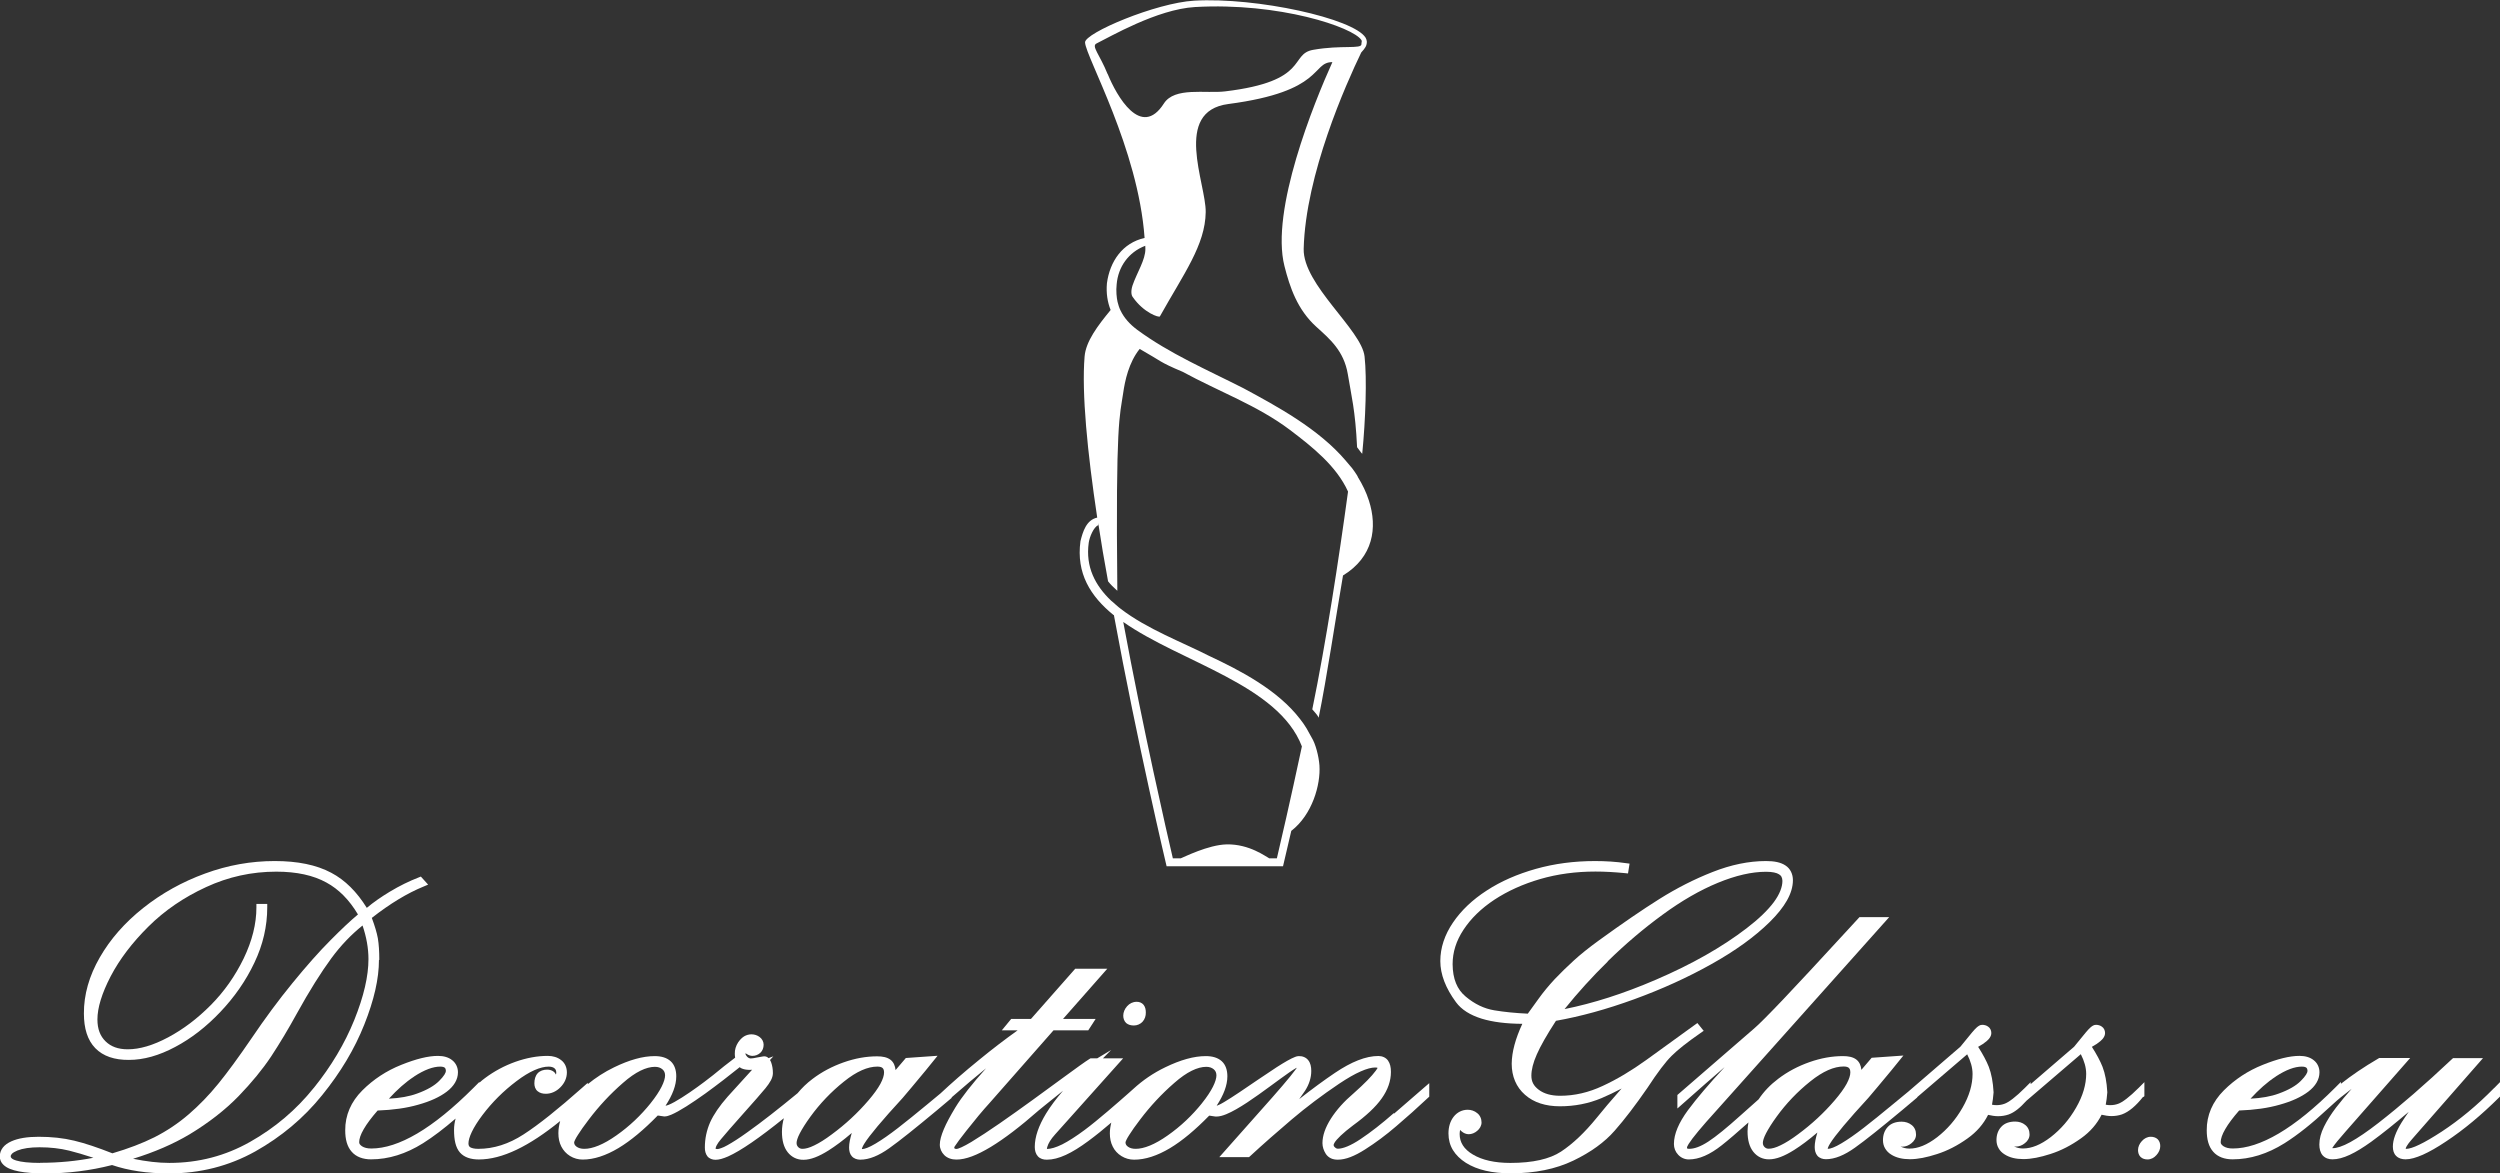 <svg id="Warstwa_1" xmlns="http://www.w3.org/2000/svg" viewBox="0 0 223.77 105.03"><rect x="0" y="0" width="223.77" height="105.03" fill="#333333" stroke="none"/><defs><style>.cls-1{fill:#fff;stroke-width:0px;}</style></defs><path class="cls-1" d="m33.95,85.92c0-.76-.04-1.4-.13-1.94-.09-.49-.27-1.1-.54-1.82,1.62-1.27,3.17-2.21,4.64-2.81l.4-.17-.65-.72-.2.08c-.85.33-1.71.75-2.59,1.28-.76.46-1.44.93-2.05,1.44-.88-1.42-1.93-2.48-3.18-3.14-1.33-.71-3.02-1.05-5.06-1.05-2.12,0-4.2.37-6.24,1.12-2.03.74-3.88,1.77-5.53,3.08-1.65,1.31-2.95,2.79-3.89,4.43-.95,1.65-1.43,3.33-1.42,5.02,0,1.33.32,2.38,1.02,3.1.7.72,1.72,1.06,3.01,1.05,1.32,0,2.7-.39,4.14-1.16,1.44-.76,2.79-1.81,4.05-3.14,1.26-1.33,2.28-2.79,3.04-4.4.77-1.61,1.15-3.27,1.15-4.95v-.31h-.97v.31c0,1.47-.38,2.99-1.14,4.57-.77,1.58-1.74,2.96-2.94,4.17-1.2,1.21-2.47,2.17-3.82,2.89-1.35.72-2.55,1.07-3.61,1.07-.87,0-1.51-.24-1.99-.71-.48-.47-.73-1.1-.73-1.96,0-1.04.39-2.33,1.19-3.87.8-1.53,1.93-3.01,3.38-4.45,1.44-1.43,3.16-2.61,5.16-3.53,1.99-.92,4.08-1.38,6.28-1.38,1.83,0,3.32.33,4.48.97,1.11.6,2.05,1.55,2.83,2.86-.69.58-1.49,1.33-2.43,2.28-1.04,1.04-2.18,2.33-3.43,3.86-1.26,1.54-2.47,3.18-3.66,4.94h0c-1.16,1.7-2.15,3.05-2.98,4.07-.82,1.01-1.71,1.93-2.65,2.74-.94.81-1.96,1.49-3.06,2.05-1.08.54-2.34,1.02-3.77,1.44-1.32-.52-2.45-.9-3.41-1.13-.99-.24-2.05-.35-3.19-.35-1.01,0-1.83.13-2.45.41-.31.14-.57.32-.75.55-.18.23-.28.51-.28.8,0,.28.12.56.33.75.31.3.77.47,1.38.59.62.12,1.39.18,2.34.18,2.05,0,4.05-.25,6-.75,1.47.5,3.16.75,5.09.75,2.8,0,5.38-.66,7.73-1.97,2.33-1.31,4.33-2.98,5.98-5.03,1.65-2.03,2.91-4.14,3.78-6.33.87-2.18,1.31-4.1,1.31-5.78ZM3.58,104.09c-.96,0-1.68-.08-2.11-.21-.22-.06-.36-.14-.43-.21-.07-.07-.08-.1-.08-.16,0-.08.02-.14.11-.24.09-.09.25-.19.49-.29.48-.19,1.14-.29,1.98-.29.95,0,1.83.1,2.65.3.6.15,1.32.36,2.17.64-1.48.29-3.06.45-4.77.45Zm24.5-6.71l.24.19-.24-.19c-1.57,1.96-3.47,3.57-5.7,4.83-2.21,1.25-4.61,1.88-7.22,1.88-.99,0-2.07-.13-3.25-.37,1.91-.59,3.6-1.32,5.06-2.19,1.72-1.04,3.18-2.18,4.38-3.41,1.19-1.23,2.16-2.42,2.92-3.56.75-1.14,1.52-2.42,2.3-3.84,1.12-2.03,2.16-3.68,3.09-4.95.84-1.14,1.77-2.11,2.79-2.93.35,1.03.53,2.04.53,3.01,0,1.52-.42,3.34-1.27,5.45-.85,2.1-2.06,4.14-3.64,6.1Z"/><path class="cls-1" d="m100.88,90.07c-.21.24-.34.53-.34.84,0,.24.08.49.26.66.19.16.43.22.69.22.29,0,.58-.12.78-.34.2-.22.3-.52.29-.83,0-.25-.05-.49-.2-.68-.15-.19-.4-.28-.63-.27-.33,0-.63.15-.85.4Z"/><path class="cls-1" d="m124.75,99.64c-1.07.94-2.06,1.71-2.96,2.31l.17.26-.17-.26c-.89.6-1.59.87-2.04.87-.07,0-.15-.02-.26-.12h0c-.11-.1-.12-.16-.12-.21,0-.02.01-.09.07-.19.18-.32.75-.88,1.67-1.57h0c1.17-.85,2.03-1.65,2.57-2.42.54-.76.82-1.56.82-2.36,0-.41-.07-.75-.26-1.02-.19-.27-.52-.41-.86-.41-1.13,0-2.42.52-3.89,1.51-.95.64-2.03,1.43-3.2,2.35.22-.31.4-.56.53-.76.36-.56.55-1.16.55-1.76,0-.38-.07-.71-.27-.96-.2-.26-.52-.38-.85-.37-.12,0-.21.03-.32.07-.4.15-.96.48-1.65.92-1.02.66-2.27,1.53-3.33,2.24-.53.35-1.01.67-1.39.89-.19.11-.35.2-.47.25-.06.03-.11.05-.15.06h-.04s0,.01,0,.01c.62-.95.96-1.82.96-2.63,0-.55-.15-1.03-.5-1.35-.35-.32-.84-.46-1.43-.46-1.07,0-2.27.34-3.63,1-1.08.52-2.02,1.17-2.85,1.93h0s0,0,0,0c0,0-.18.16-.46.41-.86.76-2.72,2.39-3.89,3.26-.78.58-1.45,1.01-2.02,1.3-.57.28-1.03.41-1.35.41h-.02s0-.1.03-.18c.09-.32.32-.7.7-1.12l6.09-6.81h-1.81l.74-.75-1.25.75h-.6l-.07.04c-.37.23-1.21.83-2.31,1.64-1.64,1.2-3.84,2.82-5.75,4.14-.95.66-1.84,1.24-2.53,1.66-.35.21-.65.37-.89.48-.23.11-.42.16-.44.15-.13,0-.17-.03-.18-.04,0,0-.02-.04-.03-.11.01-.02.03-.06.06-.1.15-.24.5-.71,1.02-1.37.77-.98,1.47-1.82,2.1-2.51h0s5.71-6.49,5.71-6.49h3.11l.66-1.02h-2.92l3.96-4.49h-2.87l-3.96,4.49h-1.77l-.84,1.02h1.42c-1.12.8-2.26,1.67-3.42,2.62-1.38,1.12-2.53,2.13-3.49,3.03-.29.24-.69.57-1.22,1.01-.97.8-1.83,1.5-2.58,2.08-.75.58-1.42,1.05-2.01,1.4-.58.35-1.02.5-1.2.49h-.02s0-.05,0-.05c0-.01.06-.19.21-.43.45-.73,1.61-2.11,3.43-4.09h0s0,0,0,0c.23-.26.5-.58.82-.97.32-.39.73-.88,1.24-1.49h0s1.07-1.32,1.07-1.32l-2.84.2-.92,1.08c-.04-.38-.17-.7-.45-.92-.3-.23-.71-.31-1.2-.31-.98,0-1.98.18-3,.54-1.02.36-1.95.85-2.78,1.48-.52.39-.96.82-1.34,1.28-1.69,1.39-3.19,2.57-4.5,3.5-.72.52-1.32.9-1.77,1.15-.23.13-.42.22-.58.27-.15.06-.27.08-.32.08-.11,0-.16-.02-.17-.03v-.02s.02-.15.1-.29c.08-.15.2-.33.38-.54.36-.44,1.02-1.19,1.97-2.26.96-1.07,1.63-1.84,2.02-2.31.4-.5.65-.9.66-1.33,0-.36-.05-.68-.15-.96-.03-.09-.07-.16-.11-.23l.3-.33-.43.16c-.09-.09-.22-.16-.37-.16-.08,0-.14.01-.24.03-.1.02-.23.04-.39.07h0c-.27.06-.48.09-.58.09-.12,0-.22-.04-.34-.16-.11-.12-.14-.19-.14-.27v-.02s0-.02,0-.02h0s.08.06.12.08c.16.1.32.16.5.16.26,0,.51-.1.7-.27.2-.18.3-.45.3-.73,0-.27-.14-.53-.36-.69-.21-.16-.47-.24-.73-.24-.24,0-.47.07-.67.19-.2.13-.37.31-.52.53-.2.31-.31.65-.3,1.02,0,.11.01.23.03.35-.65.49-1.31,1.01-1.97,1.56-.25.2-1.16.91-2.1,1.55-.47.32-.95.63-1.35.85-.2.11-.38.2-.53.26-.14.06-.26.08-.28.08,0,0,0,0,0,0,.62-.95.96-1.82.96-2.63,0-.55-.15-1.03-.5-1.35-.35-.32-.84-.46-1.43-.46-1.07,0-2.27.34-3.63,1-.87.42-1.65.93-2.36,1.51v-.12l-.51.45c-2.14,1.9-3.89,3.3-5.24,4.17-1.33.86-2.67,1.29-4.06,1.29-.36,0-.59-.07-.71-.14-.11-.08-.15-.15-.16-.34,0-.52.39-1.4,1.25-2.54.86-1.14,1.87-2.15,3.05-3.04,1.17-.89,2.15-1.3,2.88-1.3.25,0,.41.06.52.15.11.1.15.19.16.38,0,.07-.01.12-.03.18-.05-.1-.12-.2-.22-.27-.16-.12-.36-.17-.57-.17-.33,0-.64.1-.85.33-.21.24-.29.55-.29.9,0,.26.08.53.29.7.2.17.46.23.74.23.48,0,.94-.21,1.3-.58.37-.37.58-.83.58-1.33,0-.44-.17-.84-.51-1.1-.33-.26-.74-.38-1.2-.38-.95,0-1.91.18-2.9.53-.98.35-1.89.84-2.71,1.45-.18.13-.35.27-.51.42v-.07l-.52.52c-1.83,1.83-3.52,3.2-5.05,4.1-1.53.9-2.9,1.34-4.11,1.34-.36,0-.62-.07-.83-.2-.1-.07-.16-.13-.2-.19-.04-.06-.05-.11-.05-.19,0-.27.12-.67.41-1.16.27-.47.69-1.03,1.24-1.66,1.38-.05,2.59-.22,3.63-.52,1.08-.3,1.93-.69,2.56-1.17.63-.48,1-1.07,1-1.73,0-.43-.18-.82-.51-1.08-.33-.27-.77-.39-1.28-.39-.88,0-1.96.27-3.28.8-1.33.53-2.5,1.3-3.49,2.29-1.01,1.01-1.54,2.22-1.53,3.57,0,.81.17,1.46.58,1.92.4.46,1.01.68,1.73.68,1.58,0,3.13-.49,4.65-1.44.92-.58,1.89-1.32,2.92-2.21-.09.34-.14.67-.14,1.01,0,.91.14,1.58.53,2.03.38.43.97.62,1.69.62,2.09,0,4.5-1.18,7.28-3.44-.1.36-.16.72-.16,1.09,0,.44.08.84.26,1.19.18.35.44.64.78.85.34.21.73.32,1.13.32,1,0,2.07-.35,3.21-1.03,1.1-.66,2.27-1.64,3.51-2.91.08,0,.16.02.23.03h0c.11.02.22.03.34.05h.02s.02,0,.02,0c.19,0,.37-.06.59-.15.74-.31,1.87-1.05,3.06-1.9,1.09-.79,2.21-1.66,3.08-2.36.05.04.11.09.17.11.18.08.39.12.63.13h.15c.05,0,.1,0,.16-.01l-2.19,2.41h0c-.73.83-1.25,1.59-1.57,2.3-.31.71-.47,1.46-.47,2.25,0,.3.06.57.23.79.17.21.45.31.72.31.33,0,.69-.11,1.13-.3,1.14-.51,2.79-1.65,4.99-3.42-.11.4-.17.81-.17,1.22,0,.76.16,1.38.52,1.83.35.44.85.68,1.41.67.64,0,1.37-.29,2.23-.83.62-.39,1.32-.91,2.09-1.57-.15.5-.24.93-.24,1.3,0,.3.06.58.25.79.19.21.47.3.75.3.8,0,1.66-.36,2.6-1.03.93-.66,2.34-1.79,4.25-3.38h0s1.33-1.12,1.33-1.12v-.05c1.13-.99,2.16-1.85,3.08-2.6-1.25,1.39-2.17,2.56-2.75,3.51-.45.75-.8,1.39-1.03,1.94-.23.55-.36,1-.36,1.39,0,.35.15.68.4.93.27.27.66.4,1.08.4.85,0,1.85-.39,3.08-1.13,1.22-.74,2.65-1.83,4.3-3.28h0s.21-.17.54-.44c.41-.33,1-.81,1.63-1.31-.61.71-1.13,1.4-1.52,2.04-.66,1.09-1.01,2.08-1.01,2.99,0,.32.08.62.28.84.2.22.5.31.81.3,1.03,0,2.23-.58,3.69-1.66.68-.5,1.37-1.06,2.07-1.66-.08.32-.13.64-.13.96,0,.44.08.84.26,1.19.17.35.44.64.78.85.34.21.73.32,1.13.32,1,0,2.07-.35,3.21-1.03,1.1-.66,2.27-1.64,3.51-2.91.08,0,.16.02.23.03h0c.11.02.22.03.34.05h.02s.02,0,.02,0h.04c.27,0,.56-.08.88-.21,1.1-.45,2.59-1.52,3.9-2.48.66-.48,1.26-.93,1.74-1.26.24-.16.44-.3.59-.38.04-.02.06-.03.09-.04-.04.06-.09.13-.15.21-.47.64-1.53,1.88-3.16,3.7h0s-3.63,4.09-3.63,4.09h2.66l.09-.08c1.17-1.08,2.42-2.18,3.74-3.3,1.31-1.11,2.72-2.17,4.22-3.18.75-.5,1.39-.87,1.94-1.11.54-.24.98-.35,1.28-.35.11,0,.18.01.22.02v.05c-.04.05-.08.13-.15.22-.35.48-1.01,1.16-1.97,2.01h0c-.86.73-1.54,1.49-2.04,2.27-.5.79-.76,1.52-.76,2.2,0,.33.11.66.3.96.11.17.27.31.46.4.19.09.4.12.62.12.7,0,1.5-.32,2.44-.92.93-.59,1.86-1.28,2.79-2.08.93-.79,1.88-1.64,2.85-2.55l.1-.09v-1.21l-.51.44c-.67.57-1.54,1.33-2.63,2.28Zm-87.69-3.28h0c.93-.61,1.71-.89,2.34-.89.23,0,.35.05.41.1.05.05.09.11.1.29,0,.06-.03.17-.13.33-.1.16-.26.35-.48.57-.42.42-1.07.8-1.96,1.12-.7.26-1.55.41-2.53.46.74-.81,1.49-1.48,2.26-1.98Zm21.19,2.37c-.89,1.11-1.91,2.08-3.08,2.9-1.16.82-2.13,1.2-2.87,1.2-.3,0-.52-.07-.69-.19-.17-.13-.21-.23-.22-.38h0c0-.08.12-.34.34-.68.22-.35.54-.81.97-1.37.9-1.19,1.92-2.29,3.06-3.28,1.12-.99,2.09-1.44,2.86-1.44.29,0,.5.08.67.22.17.15.23.3.24.54,0,.51-.4,1.38-1.29,2.49Zm16.21,2.8l.18.25-.18-.25c-.6.45-1.13.78-1.57.99-.44.22-.8.31-1.06.31-.17,0-.27-.05-.38-.15-.1-.11-.15-.21-.15-.38,0-.16.08-.46.29-.86.21-.4.52-.9.95-1.49.85-1.17,1.85-2.22,3-3.14,1.14-.92,2.14-1.34,2.99-1.34.26,0,.4.06.47.13.07.07.13.17.13.4,0,.25-.1.59-.33,1.02-.23.42-.59.92-1.07,1.48-.97,1.13-2.06,2.14-3.27,3.03Zm33.14-2.8c-.89,1.11-1.91,2.08-3.08,2.9-1.16.82-2.13,1.2-2.87,1.2-.3,0-.52-.07-.69-.19-.17-.13-.21-.23-.22-.38h0c0-.08.12-.34.34-.68.22-.35.54-.81.97-1.37.9-1.19,1.92-2.29,3.06-3.28,1.12-.99,2.09-1.44,2.86-1.44.29,0,.5.08.67.22.17.15.23.3.24.54,0,.51-.4,1.38-1.29,2.49Z"/><path class="cls-1" d="m152.51,92.29l-.58-.72-.24.17c-1.56,1.13-3.01,2.18-4.34,3.14-1.32.95-2.62,1.73-3.9,2.32-1.26.59-2.52.88-3.8.88-.81,0-1.44-.18-1.91-.53-.47-.35-.67-.74-.67-1.27,0-.51.15-1.15.49-1.91.32-.73.89-1.74,1.71-3,2.21-.39,4.53-1.03,6.98-1.92,2.5-.91,4.81-1.96,6.93-3.15,2.13-1.19,3.87-2.44,5.22-3.77,1.35-1.33,2.08-2.57,2.08-3.75,0-.54-.23-1.03-.66-1.31-.43-.29-1.01-.4-1.75-.4-1.54,0-3.13.33-4.78.98-1.63.64-3.22,1.45-4.75,2.41-1.53.96-3.34,2.2-5.45,3.73-.88.64-1.63,1.24-2.23,1.79-.6.55-1.17,1.1-1.7,1.66-.53.57-1.02,1.16-1.45,1.76-.38.53-.69.97-.96,1.33-1.1-.05-2.1-.15-3-.3-.9-.15-1.75-.55-2.56-1.23-.77-.64-1.16-1.58-1.17-2.9,0-1.07.32-2.09.98-3.09.66-1,1.58-1.9,2.76-2.68,1.19-.78,2.56-1.4,4.1-1.85,1.55-.45,3.19-.67,4.95-.67.83,0,1.7.05,2.62.14l.29.03.09-.57.05-.31-.31-.04c-.89-.13-1.82-.19-2.79-.19-1.86,0-3.62.23-5.29.7-1.66.47-3.13,1.11-4.4,1.94-1.27.82-2.28,1.78-3.02,2.87-.74,1.09-1.13,2.25-1.13,3.44,0,1.2.48,2.43,1.4,3.68.5.68,1.28,1.16,2.31,1.48.98.3,2.19.45,3.63.46-.62,1.34-.94,2.52-.95,3.57,0,1.13.4,2.09,1.19,2.78.79.7,1.85,1.03,3.13,1.03,1.31,0,2.55-.24,3.72-.73.59-.25,1.19-.54,1.8-.86-.08.09-.15.17-.24.27-.72.81-1.38,1.6-1.99,2.35-1.08,1.33-2.15,2.34-3.2,3.03-1.01.66-2.51,1.01-4.53,1.01-1.41,0-2.53-.26-3.35-.75-.41-.24-.71-.52-.9-.82-.19-.3-.29-.63-.29-1.02,0-.12.02-.25.04-.37.04.04.08.1.13.13.18.16.41.26.64.26.27,0,.54-.11.76-.3.23-.19.39-.46.39-.75,0-.33-.13-.64-.39-.84-.24-.2-.54-.3-.85-.3-.5,0-.95.23-1.26.63-.31.4-.46.91-.46,1.49,0,.54.13,1.05.4,1.49.27.44.66.82,1.16,1.14,1.02.64,2.36.94,4.02.94,2.15,0,4.02-.38,5.6-1.14,1.56-.75,2.79-1.64,3.7-2.68.89-1.01,1.86-2.28,2.93-3.83h0s0,0,0,0c.9-1.38,1.63-2.34,2.17-2.87.54-.54,1.4-1.22,2.57-2.03l.27-.19Zm-8.61-6.24h0c1.58-1.55,3.22-2.94,4.92-4.18,1.69-1.24,3.34-2.19,4.94-2.85,1.6-.66,3.04-.99,4.32-.99.56,0,.95.09,1.16.23.11.07.18.14.22.23.05.09.07.2.08.35,0,.55-.24,1.19-.77,1.91-.53.71-1.34,1.5-2.44,2.34-2.19,1.68-4.9,3.22-8.11,4.6-2.9,1.25-5.63,2.12-8.18,2.63,1.2-1.49,2.49-2.91,3.87-4.26Z"/><path class="cls-1" d="m191.87,98.19l.07-.08v-1.25l-.52.52c-.81.81-1.45,1.29-1.83,1.42-.22.08-.45.12-.7.12-.13,0-.27-.01-.41-.04.06-.32.11-.67.14-1.09v-.02s0-.02,0-.02c-.05-.9-.19-1.65-.43-2.27-.21-.53-.53-1.12-.95-1.78.31-.17.55-.33.75-.5.12-.11.23-.21.3-.33.08-.12.13-.26.13-.41,0-.22-.1-.45-.29-.57-.15-.11-.34-.16-.52-.16-.21,0-.34.11-.48.22-.14.12-.28.28-.45.48-.31.38-.66.8-1.03,1.26l-3.89,3.35v-.18l-.52.52c-.81.81-1.45,1.29-1.83,1.42-.22.08-.45.12-.7.12-.13,0-.27-.01-.41-.04.06-.32.11-.67.14-1.09v-.02s0-.02,0-.02c-.05-.9-.19-1.65-.43-2.27-.21-.53-.53-1.12-.95-1.78.31-.17.55-.33.75-.5.12-.11.23-.21.3-.33.08-.12.13-.26.13-.41,0-.22-.1-.45-.29-.57-.15-.11-.34-.16-.52-.16-.21,0-.34.11-.48.22-.14.12-.28.28-.45.48-.31.38-.66.8-1.03,1.26l-4.64,4c-.28.23-.76.62-1.42,1.17-.97.8-1.83,1.5-2.58,2.08-.75.58-1.42,1.05-2.01,1.4-.58.35-1.02.5-1.2.49h-.02s0-.05,0-.05c0-.01.06-.19.21-.43.45-.73,1.61-2.11,3.43-4.09h0s0,0,0,0c.23-.26.5-.58.82-.97.32-.39.73-.88,1.24-1.49h0s1.07-1.32,1.07-1.32l-2.84.2-.92,1.08c-.04-.38-.17-.7-.45-.92-.3-.23-.71-.31-1.2-.31-.98,0-1.98.18-3,.54-1.02.36-1.95.85-2.78,1.48-.72.54-1.31,1.16-1.77,1.85-.46.41-1,.89-1.64,1.46-1.21,1.09-2.17,1.87-2.86,2.32-.69.45-1.27.66-1.74.65-.11,0-.15-.03-.15-.03,0,0-.02-.02-.02-.11,0-.01.05-.14.15-.3.33-.53,1.16-1.53,2.46-2.96h0s15.49-17.34,15.49-17.34h-2.66l-1.28,1.39h0c-2.31,2.51-4.14,4.49-5.5,5.92-1.36,1.43-2.25,2.32-2.64,2.65h0s-6.88,5.96-6.88,5.96v1.21l.51-.45c1.46-1.29,2.68-2.37,3.7-3.24,0,.01-.02.03-.03.04-1.35,1.45-2.43,2.72-3.24,3.81-.81,1.11-1.25,2.11-1.25,3.02,0,.36.13.7.38.96.25.27.59.42.95.42.93,0,1.9-.44,2.94-1.26.6-.47,1.4-1.16,2.4-2.05-.05.27-.08.53-.08.8,0,.76.16,1.38.52,1.83.35.44.85.68,1.41.67.64,0,1.37-.29,2.23-.83.62-.39,1.32-.91,2.09-1.57-.15.5-.24.93-.24,1.3,0,.3.07.58.25.79.19.21.47.3.75.3.8,0,1.66-.36,2.6-1.03.93-.66,2.34-1.79,4.25-3.38h0s1.33-1.12,1.33-1.12v-.03l4.47-3.83c.31.61.48,1.19.48,1.76,0,.95-.29,1.96-.9,3.02-.61,1.07-1.37,1.94-2.27,2.64-.91.7-1.73,1.02-2.48,1.02-.31,0-.57-.07-.8-.19.05.01.11.02.16.02.3,0,.58-.11.82-.31.25-.19.42-.48.41-.79,0-.33-.13-.64-.39-.84-.25-.2-.56-.3-.9-.3-.5,0-.94.14-1.24.47-.29.31-.43.72-.43,1.18,0,.27.06.52.19.74.13.22.31.41.54.55.45.29,1.02.42,1.68.42.7,0,1.51-.16,2.43-.46.94-.3,1.85-.77,2.73-1.4.82-.58,1.43-1.29,1.84-2.11.31.07.6.12.89.12.33,0,.65-.05.94-.15.54-.19,1.05-.62,1.6-1.23l4.87-4.17c.31.61.48,1.19.48,1.76,0,.95-.29,1.96-.9,3.02-.61,1.07-1.37,1.94-2.27,2.64-.91.7-1.73,1.02-2.49,1.02-.31,0-.57-.07-.8-.19.05.01.11.02.16.02.3,0,.58-.11.82-.31.25-.19.42-.48.41-.79,0-.33-.13-.64-.39-.84-.24-.2-.56-.3-.9-.3-.5,0-.94.14-1.24.47-.29.31-.43.72-.43,1.18,0,.27.06.52.19.74.12.22.31.41.54.55.45.29,1.02.42,1.68.42.7,0,1.51-.16,2.43-.46.94-.3,1.85-.77,2.73-1.4.82-.58,1.43-1.29,1.84-2.11.31.07.6.12.88.12.33,0,.65-.05.94-.15.63-.23,1.25-.76,1.9-1.58Zm-30.92,3.33l.18.25-.18-.25c-.6.45-1.13.78-1.57.99-.44.22-.8.31-1.06.31-.17,0-.27-.05-.38-.15-.1-.11-.15-.21-.15-.38,0-.16.08-.46.29-.86.21-.4.52-.9.95-1.49.85-1.17,1.85-2.22,3-3.14,1.14-.92,2.14-1.34,2.99-1.34.26,0,.4.06.47.13.07.07.13.17.13.4,0,.25-.1.59-.33,1.02-.23.42-.59.92-1.07,1.48-.97,1.13-2.06,2.14-3.27,3.03Z"/><path class="cls-1" d="m192.51,101.75c-.31,0-.59.15-.8.39-.21.23-.34.51-.34.8,0,.22.06.45.23.62.17.16.4.22.62.22.31,0,.59-.15.8-.39.21-.23.34-.51.34-.8,0-.22-.06-.45-.23-.62-.17-.16-.4-.22-.62-.22Z"/><path class="cls-1" d="m223.25,97.38c-1.53,1.56-3.1,2.86-4.7,3.91-.8.52-1.48.92-2.01,1.17-.53.26-.93.37-1.14.37h-.07c0-.05.02-.13.09-.24.09-.16.23-.34.42-.56.19-.22.32-.36.4-.46h0l6.01-6.86h-2.68l-.09.08c-2.41,2.27-4.61,4.18-6.59,5.72-.99.77-1.83,1.34-2.52,1.72-.69.38-1.24.55-1.58.54h-.04s.01-.03.03-.05c.17-.27.57-.76,1.18-1.45l5.77-6.57h-1.96.01s-.02,0-.02,0h-.8l-.07.04c-1.32.77-2.43,1.53-3.36,2.27v-.17l-.52.52c-1.83,1.83-3.52,3.2-5.05,4.1-1.53.9-2.9,1.34-4.11,1.34-.36,0-.62-.07-.83-.2-.1-.07-.16-.13-.2-.19-.04-.06-.05-.11-.05-.19,0-.27.12-.67.41-1.16.27-.47.69-1.03,1.24-1.66,1.38-.05,2.59-.22,3.63-.52,1.08-.3,1.93-.69,2.56-1.17.63-.48,1-1.07,1-1.73,0-.43-.18-.82-.51-1.08-.33-.27-.77-.39-1.28-.39-.88,0-1.96.27-3.28.8-1.33.53-2.5,1.3-3.49,2.29-1.01,1.01-1.54,2.22-1.53,3.57,0,.81.17,1.46.58,1.92.4.46,1.01.68,1.73.68,1.58,0,3.13-.49,4.65-1.44,1.19-.75,2.48-1.78,3.85-3.06h0s.52-.47.52-.47c.36-.34.91-.79,1.64-1.34-.49.55-.95,1.1-1.39,1.67-.45.59-.81,1.16-1.08,1.71-.28.56-.42,1.1-.42,1.6,0,.38.08.72.29.97.22.25.55.37.89.36.92,0,2.04-.55,3.46-1.57.99-.72,2.11-1.62,3.36-2.68-.25.35-.47.68-.65.97-.5.82-.77,1.52-.77,2.14,0,.33.08.63.3.84.22.22.52.3.84.3.44,0,.94-.15,1.54-.41.6-.27,1.29-.66,2.08-1.19,1.59-1.05,3.17-2.37,4.76-3.95l.09-.09v-1.29l-.53.54Zm-19.56-1.02h0c.93-.61,1.71-.89,2.34-.89.23,0,.35.05.41.1.05.05.09.11.1.29,0,.06-.03.17-.13.33-.1.16-.26.35-.48.57-.42.42-1.07.8-1.96,1.12-.7.26-1.55.41-2.53.46.74-.81,1.49-1.48,2.26-1.98Z"/><path class="cls-1" d="m99.7,55.04c2.12,11.55,4.72,22.5,4.72,22.5h10.42s.28-1.18.74-3.17h0c1.87-1.44,2.64-4.12,2.52-5.87-.06-.82-.35-1.93-.69-2.47-.11-.18-.52-.96-.53-.94-.08-.13-.32-.5-.49-.7-2.01-2.64-5.4-4.39-8.22-5.71-2.26-1.16-5.52-2.38-7.86-4.19h0c-.15-.09-.86-.75-.85-.72-1.43-1.36-2.31-3.03-2.01-5.19.07-.51.44-1.41.85-1.57,0,0,0-.08,0-.19.33,2.15.48,3,.88,5.21.26.33.46.51.83.85-.16-15.28.22-15.61.52-17.68.16-1.12.5-2.75,1.48-3.97,2.03,1.15,1.71,1.15,3.85,2.05,3.2,1.75,6.7,3.01,9.6,5.2,1.99,1.51,4.16,3.22,5.2,5.52-.82,6.03-1.98,13.56-3.2,19.49.3.34.48.54.57.75.74-3.63,1.5-8.79,2.18-12.73h0c2.71-1.65,3.1-4.28,2.32-6.7-.24-.75-.58-1.45-.99-2.11.01-.08-.6-.93-.6-.89-.12-.16-.26-.3-.39-.46-.03-.03-.06-.07-.09-.11-2.42-2.85-6.15-4.87-9.18-6.5-3.21-1.63-6.6-3.09-9.49-5.22-.67-.5-1.17-1.06-1.49-1.72,0,0,0,0,0,0-.13-.26-.21-.54-.27-.78-.08-.34-.15-1-.08-1.57.13-1.56,1.06-2.88,2.56-3.45,0,.09,0,.18.01.27.02.97-.77,2.16-1.15,3.28-.15.46-.13.87.03,1.05.97,1.4,2.35,1.85,2.42,1.72,2.12-3.8,4.06-6.38,4.1-9.33.04-2.55-2.97-9.03,2.03-9.68,8.62-1.13,7.42-3.75,9.31-3.75-1.65,3.65-5.56,13.27-4.29,18.26.48,1.89,1.15,3.89,2.85,5.43,1.18,1.07,2.47,2.14,2.82,4.24.31,1.91.67,3.18.83,6.54.19.23.31.44.46.59.3-3.06.43-6.73.21-8.71-.26-2.39-5.53-6.42-5.45-9.64.17-6.66,3.8-14.77,5.15-17.57.18-.19.33-.39.39-.5.09-.17.12-.34.11-.5,0,0,0,0,0,0h0c-.01-.11-.05-.22-.11-.33-1.08-1.72-9.74-3.63-15.34-3.31-3.44.2-9.81,2.9-9.77,3.74.07,1.31,4.76,9.49,5.33,17.5-1.97.44-3.11,2.09-3.37,4.05-.08.9.05,1.69.33,2.4-1.16,1.41-2.22,2.81-2.33,4.16-.27,3.27.25,8.57,1.13,14.42-.98.21-1.29,1.27-1.5,2.11-.39,2.88.89,4.93,2.97,6.62Zm16.83,11.77c-1.04,4.88-1.92,8.66-2.24,10.02h-.68c-.27-.13-1.78-1.3-3.83-1.25-1.63.04-3.83,1.15-4.1,1.25h-.7c-.53-2.28-2.64-11.44-4.44-21.16,5.16,3.62,13.88,5.61,15.99,11.14ZM99.14,6.63c-.72-1.78-1.48-2.5-.99-2.74,1.17-.57,5.41-3.06,8.81-3.26,7.53-.43,14.16,1.8,14.9,2.96.07.11-.01.2,0,.36.02.47-1.78.06-4.32.51-2.16.38-.28,2.81-7.89,3.72-1.74.21-4.51-.42-5.47,1.08-2.05,3.21-4.24-.69-5.03-2.63Z"/></svg>